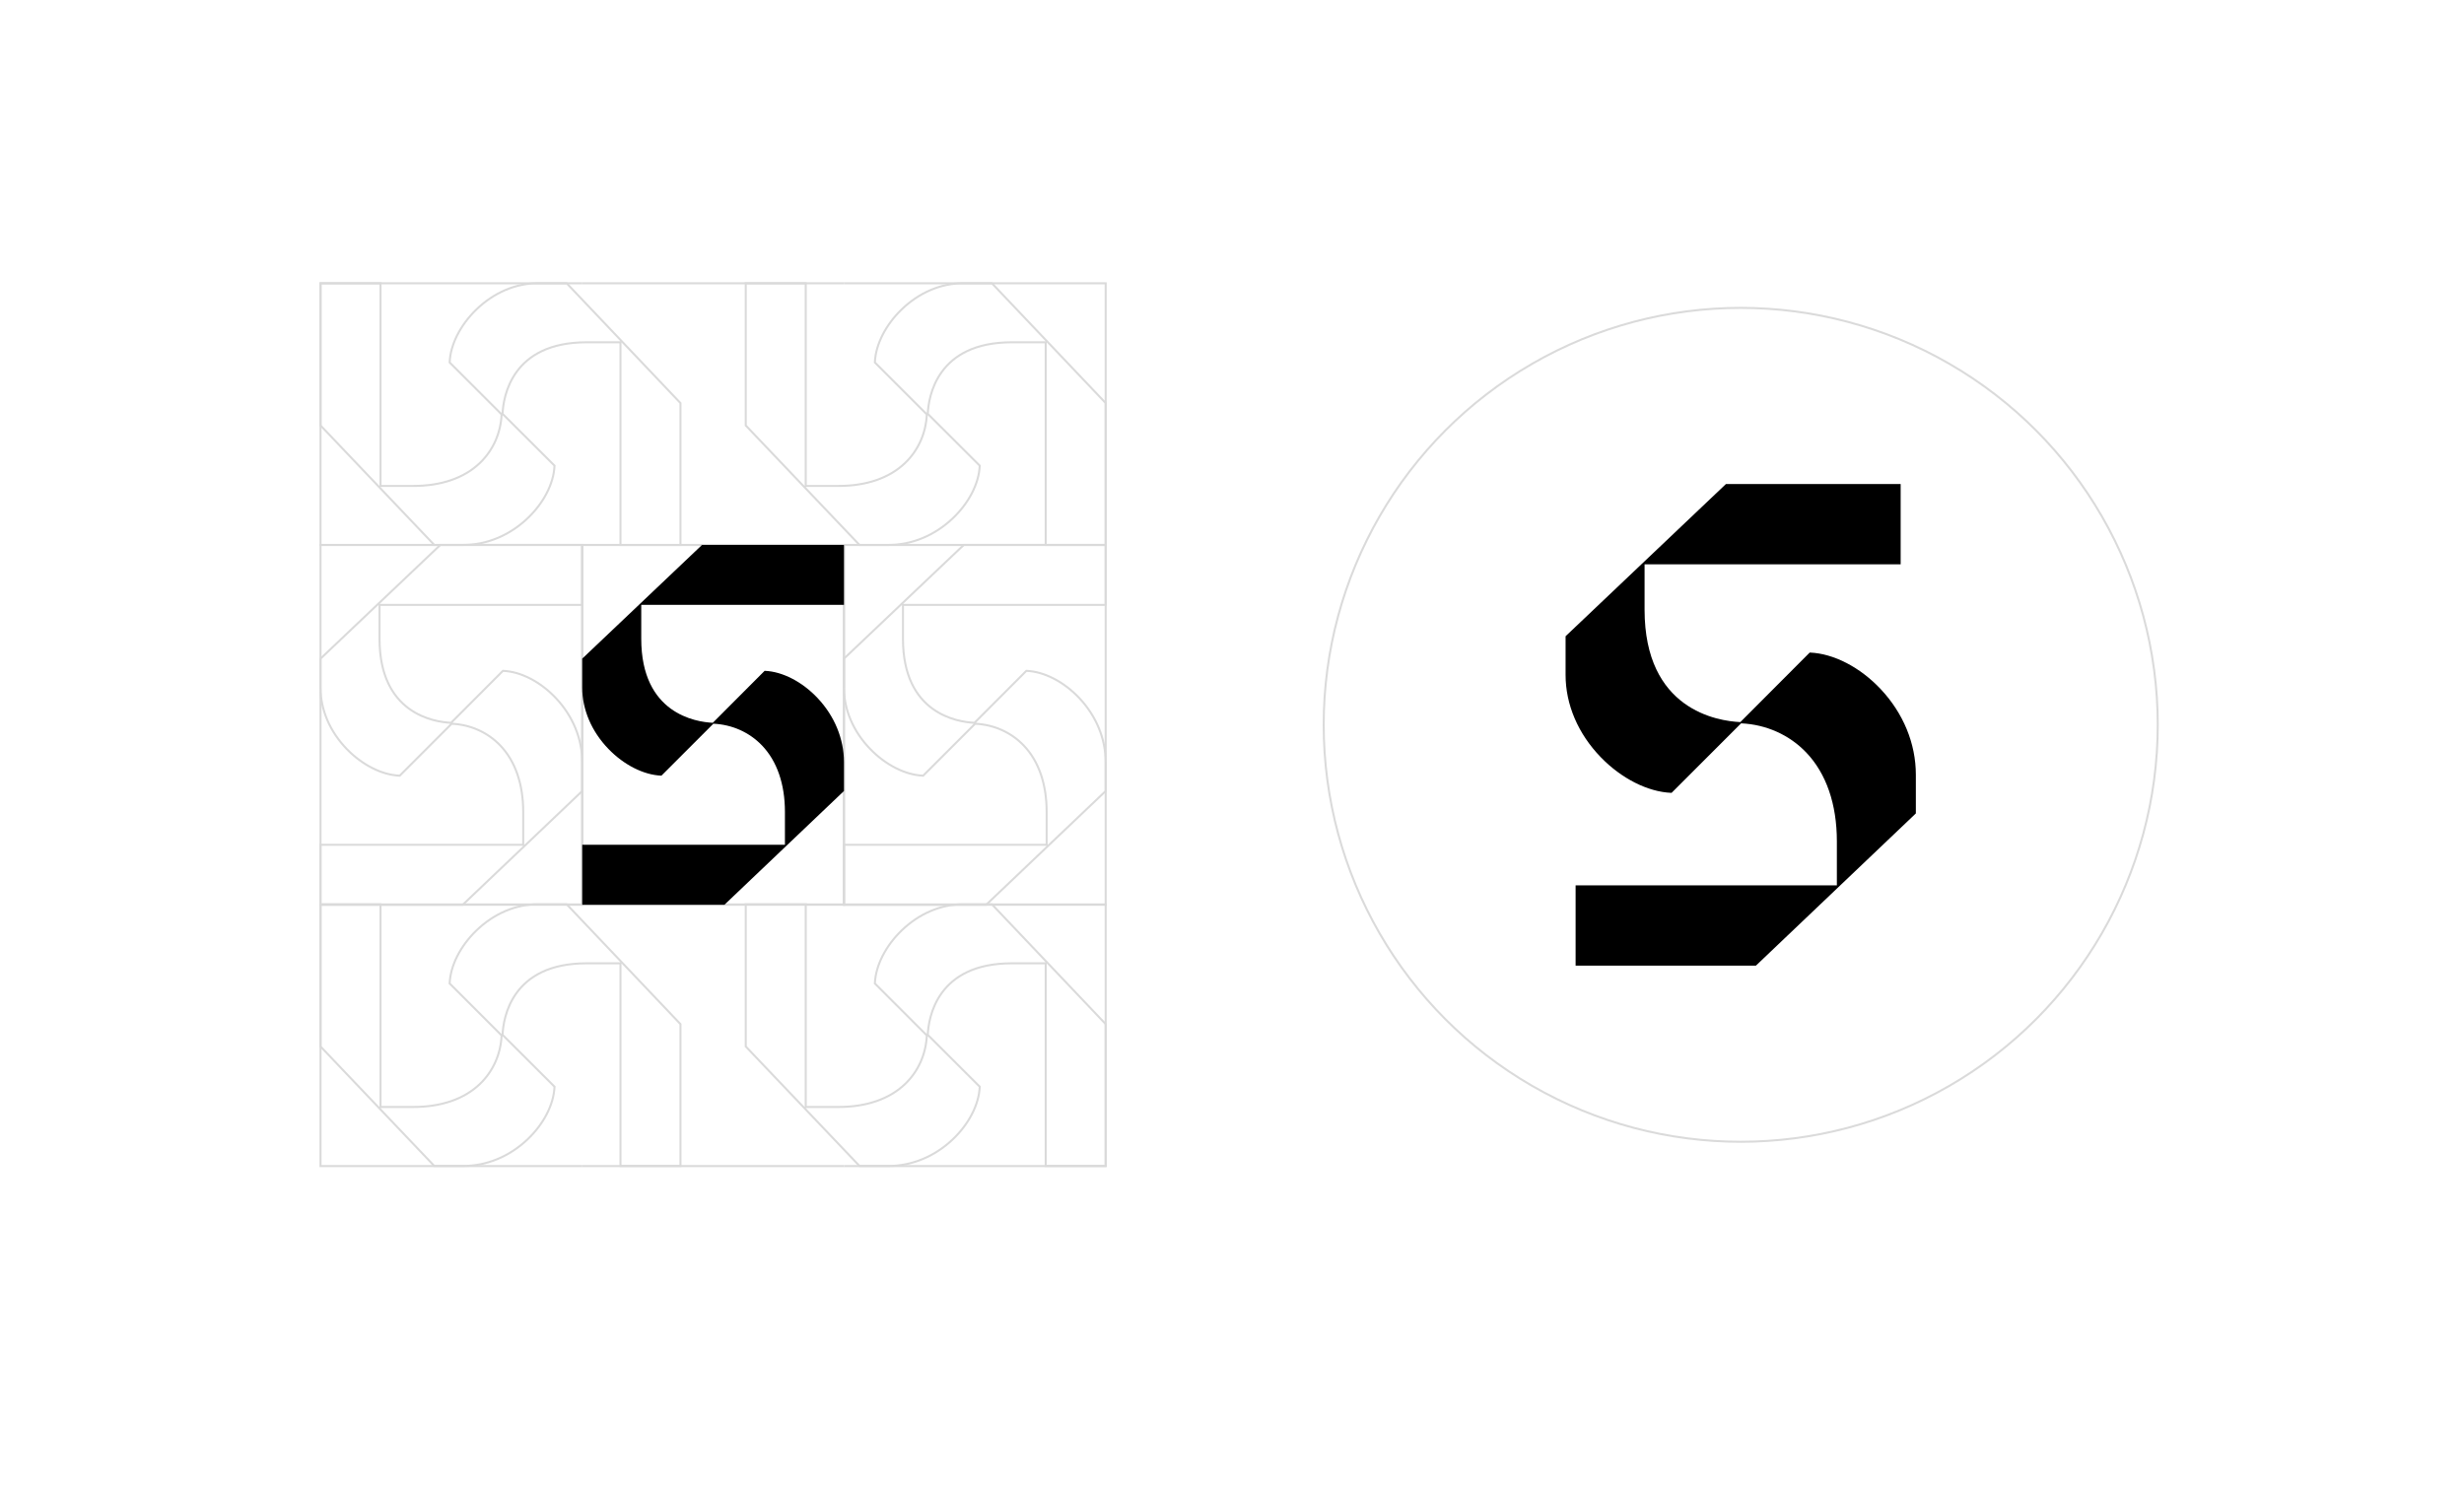 <?xml version="1.0" encoding="UTF-8"?>
<svg xmlns="http://www.w3.org/2000/svg" viewBox="0 0 606.333 365.795">
  <g id="uuid-acbd4691-25fa-4b08-bf45-fc61984a308c" data-name="Vit bakgrund">
    <rect width="606.333" height="365.795" style="fill: #fff;"/>
  </g>
  <g id="uuid-aeaf046d-4b38-4735-85a6-520386829ee8" data-name="Layer 4">
    <rect x="143.274" y="134.125" width="64.403" height="88.556" style="fill: none; stroke: #dadada; stroke-miterlimit: 10; stroke-width: .5px;"/>
    <rect x="78.871" y="134.125" width="64.403" height="88.556" style="fill: none; stroke: #dadada; stroke-miterlimit: 10; stroke-width: .5px;"/>
    <line x1="143.274" y1="134.125" x2="207.677" y2="134.125" style="fill: none; stroke: #dadada; stroke-miterlimit: 10; stroke-width: .5px;"/>
    <line x1="207.677" y1="69.722" x2="143.274" y2="69.722" style="fill: none; stroke: #dadada; stroke-miterlimit: 10; stroke-width: .5px;"/>
    <polyline points="143.274 69.722 78.871 69.722 78.871 134.125 143.274 134.125" style="fill: none; stroke: #dadada; stroke-miterlimit: 10; stroke-width: .5px;"/>
    <polyline points="143.274 222.598 78.871 222.598 78.871 287 143.274 287" style="fill: none; stroke: #dadada; stroke-miterlimit: 10; stroke-width: .5px;"/>
    <rect x="207.677" y="134.125" width="64.403" height="88.556" style="fill: none; stroke: #dadada; stroke-miterlimit: 10; stroke-width: .5px;"/>
    <polyline points="207.677 134.125 272.079 134.125 272.079 69.722 207.677 69.722" style="fill: none; stroke: #dadada; stroke-miterlimit: 10; stroke-width: .5px;"/>
    <polyline points="207.677 287 272.079 287 272.079 222.598 207.677 222.598" style="fill: none; stroke: #dadada; stroke-miterlimit: 10; stroke-width: .5px;"/>
    <line x1="143.274" y1="287" x2="207.677" y2="287" style="fill: none; stroke: #dadada; stroke-miterlimit: 10; stroke-width: .5px;"/>
    <line x1="207.677" y1="222.598" x2="143.274" y2="222.598" style="fill: none; stroke: #dadada; stroke-miterlimit: 10; stroke-width: .5px;"/>
    <path d="m129.741,280.495c4.019-3.783,6.527-8.637,6.709-12.986l.002-.054-12.788-12.755c.193-4.231,2.276-17.606,20.675-17.606h8.346v49.879h14.759v-34.918l-27.993-29.485h-7.114c-5.445,0-10.817,2.296-15.128,6.466-3.926,3.797-6.378,8.646-6.557,12.97l-.002.054,12.785,12.781c-.211,4.617-2.111,8.866-5.36,11.972-3.859,3.687-9.507,5.636-16.334,5.636h-8.106v-49.879h-14.758v34.995l27.956,29.369.037.039h7.114c5.722,0,11.319-2.301,15.757-6.479Z" style="fill: none; stroke: #dadada; stroke-miterlimit: 10; stroke-width: .5px;"/>
    <path d="m234.376,280.495c4.019-3.783,6.527-8.637,6.709-12.986l.002-.054-12.788-12.755c.193-4.231,2.276-17.606,20.675-17.606h8.346v49.879h14.759v-34.918l-27.993-29.485h-7.114c-5.445,0-10.817,2.296-15.128,6.466-3.926,3.797-6.378,8.646-6.557,12.97l-.002.054,12.785,12.781c-.211,4.617-2.111,8.866-5.36,11.972-3.859,3.687-9.507,5.636-16.334,5.636h-8.106v-49.879h-14.758v34.995l27.956,29.369.037.039h7.114c5.722,0,11.319-2.301,15.757-6.479Z" style="fill: none; stroke: #dadada; stroke-miterlimit: 10; stroke-width: .5px;"/>
    <path d="m129.741,127.646c4.019-3.783,6.527-8.637,6.709-12.986l.002-.054-12.788-12.755c.193-4.231,2.276-17.606,20.675-17.606h8.346v49.879h14.759v-34.918l-27.993-29.485h-7.114c-5.445,0-10.817,2.296-15.128,6.466-3.926,3.797-6.378,8.646-6.557,12.97l-.002.054,12.785,12.781c-.211,4.617-2.111,8.866-5.36,11.972-3.859,3.687-9.507,5.636-16.334,5.636h-8.106v-49.879h-14.758v34.995l27.956,29.369.037.039h7.114c5.722,0,11.319-2.301,15.757-6.479Z" style="fill: none; stroke: #dadada; stroke-miterlimit: 10; stroke-width: .5px;"/>
    <path d="m234.376,127.646c4.019-3.783,6.527-8.637,6.709-12.986l.002-.054-12.788-12.755c.193-4.231,2.276-17.606,20.675-17.606h8.346v49.879h14.759v-34.918l-27.993-29.485h-7.114c-5.445,0-10.817,2.296-15.128,6.466-3.926,3.797-6.378,8.646-6.557,12.97l-.002.054,12.785,12.781c-.211,4.617-2.111,8.866-5.36,11.972-3.859,3.687-9.507,5.636-16.334,5.636h-8.106v-49.879h-14.758v34.995l27.956,29.369.037.039h7.114c5.722,0,11.319-2.301,15.757-6.479Z" style="fill: none; stroke: #dadada; stroke-miterlimit: 10; stroke-width: .5px;"/>
    <path d="m265.601,171.822c-3.783-4.019-8.637-6.527-12.986-6.709l-.054-.002-12.755,12.788c-4.231-.193-17.606-2.276-17.606-20.675v-8.346s49.879,0,49.879,0v-14.759s-34.918,0-34.918,0l-29.485,27.993v7.114c0,5.445,2.296,10.817,6.466,15.128,3.797,3.926,8.646,6.378,12.97,6.557l.054.002,12.781-12.785c4.617.211,8.866,2.111,11.972,5.36,3.687,3.859,5.636,9.507,5.636,16.334v8.106s-49.879,0-49.879,0v14.758s34.995,0,34.995,0l29.369-27.956.039-.037v-7.114c0-5.722-2.301-11.319-6.479-15.757Z" style="fill: none; stroke: #dadada; stroke-miterlimit: 10; stroke-width: .5px;"/>
    <path d="m136.795,171.822c-3.783-4.019-8.637-6.527-12.986-6.709l-.054-.002-12.755,12.788c-4.231-.193-17.606-2.276-17.606-20.675v-8.346s49.879,0,49.879,0v-14.759s-34.918,0-34.918,0l-29.485,27.993v7.114c0,5.445,2.296,10.817,6.466,15.128,3.797,3.926,8.646,6.378,12.97,6.557l.054.002,12.781-12.785c4.617.211,8.866,2.111,11.972,5.36,3.687,3.859,5.636,9.507,5.636,16.334v8.106s-49.879,0-49.879,0v14.758s34.995,0,34.995,0l29.369-27.956.039-.037v-7.114c0-5.722-2.301-11.319-6.479-15.757Z" style="fill: none; stroke: #dadada; stroke-miterlimit: 10; stroke-width: .5px;"/>
    <circle cx="428.351" cy="178.397" r="102.621" style="fill: none; stroke: #dadada; stroke-miterlimit: 10; stroke-width: .5px;"/>
  </g>
  <g id="uuid-c6e463b7-2472-4ca9-a61a-7ed6a7e9c229" data-name="Layer 2">
    <path d="m201.198,171.817c-3.783-4.019-8.637-6.527-12.986-6.709l-.054-.002-12.755,12.788c-4.231-.193-17.606-2.276-17.606-20.675v-8.346h49.879v-14.759h-34.918l-29.485,27.993v7.114c0,5.445,2.296,10.817,6.466,15.128,3.797,3.926,8.646,6.378,12.97,6.557l.054.002,12.781-12.785c4.617.211,8.866,2.111,11.972,5.36,3.687,3.859,5.636,9.507,5.636,16.334v8.106h-49.879v14.758h34.995l29.369-27.956.039-.037v-7.114c0-5.722-2.301-11.319-6.479-15.757Z"/>
    <path d="m462.777,169.59c-5.063-5.379-11.559-8.736-17.379-8.979l-.072-.002-17.071,17.115c-5.662-.259-23.564-3.047-23.564-27.671v-11.17h63.016v-19.753h-42.993l-39.462,37.465v9.522c0,7.287,3.073,14.477,8.653,20.246,5.082,5.254,11.571,8.535,17.359,8.776l.072.003,17.106-17.111c6.179.282,11.866,2.825,16.023,7.174,4.935,5.165,7.544,12.724,7.544,21.861v10.849h-64.29v19.751h44.37l39.306-37.415.052-.049v-9.521c0-7.658-3.08-15.149-8.671-21.089Z"/>
  </g>
</svg>